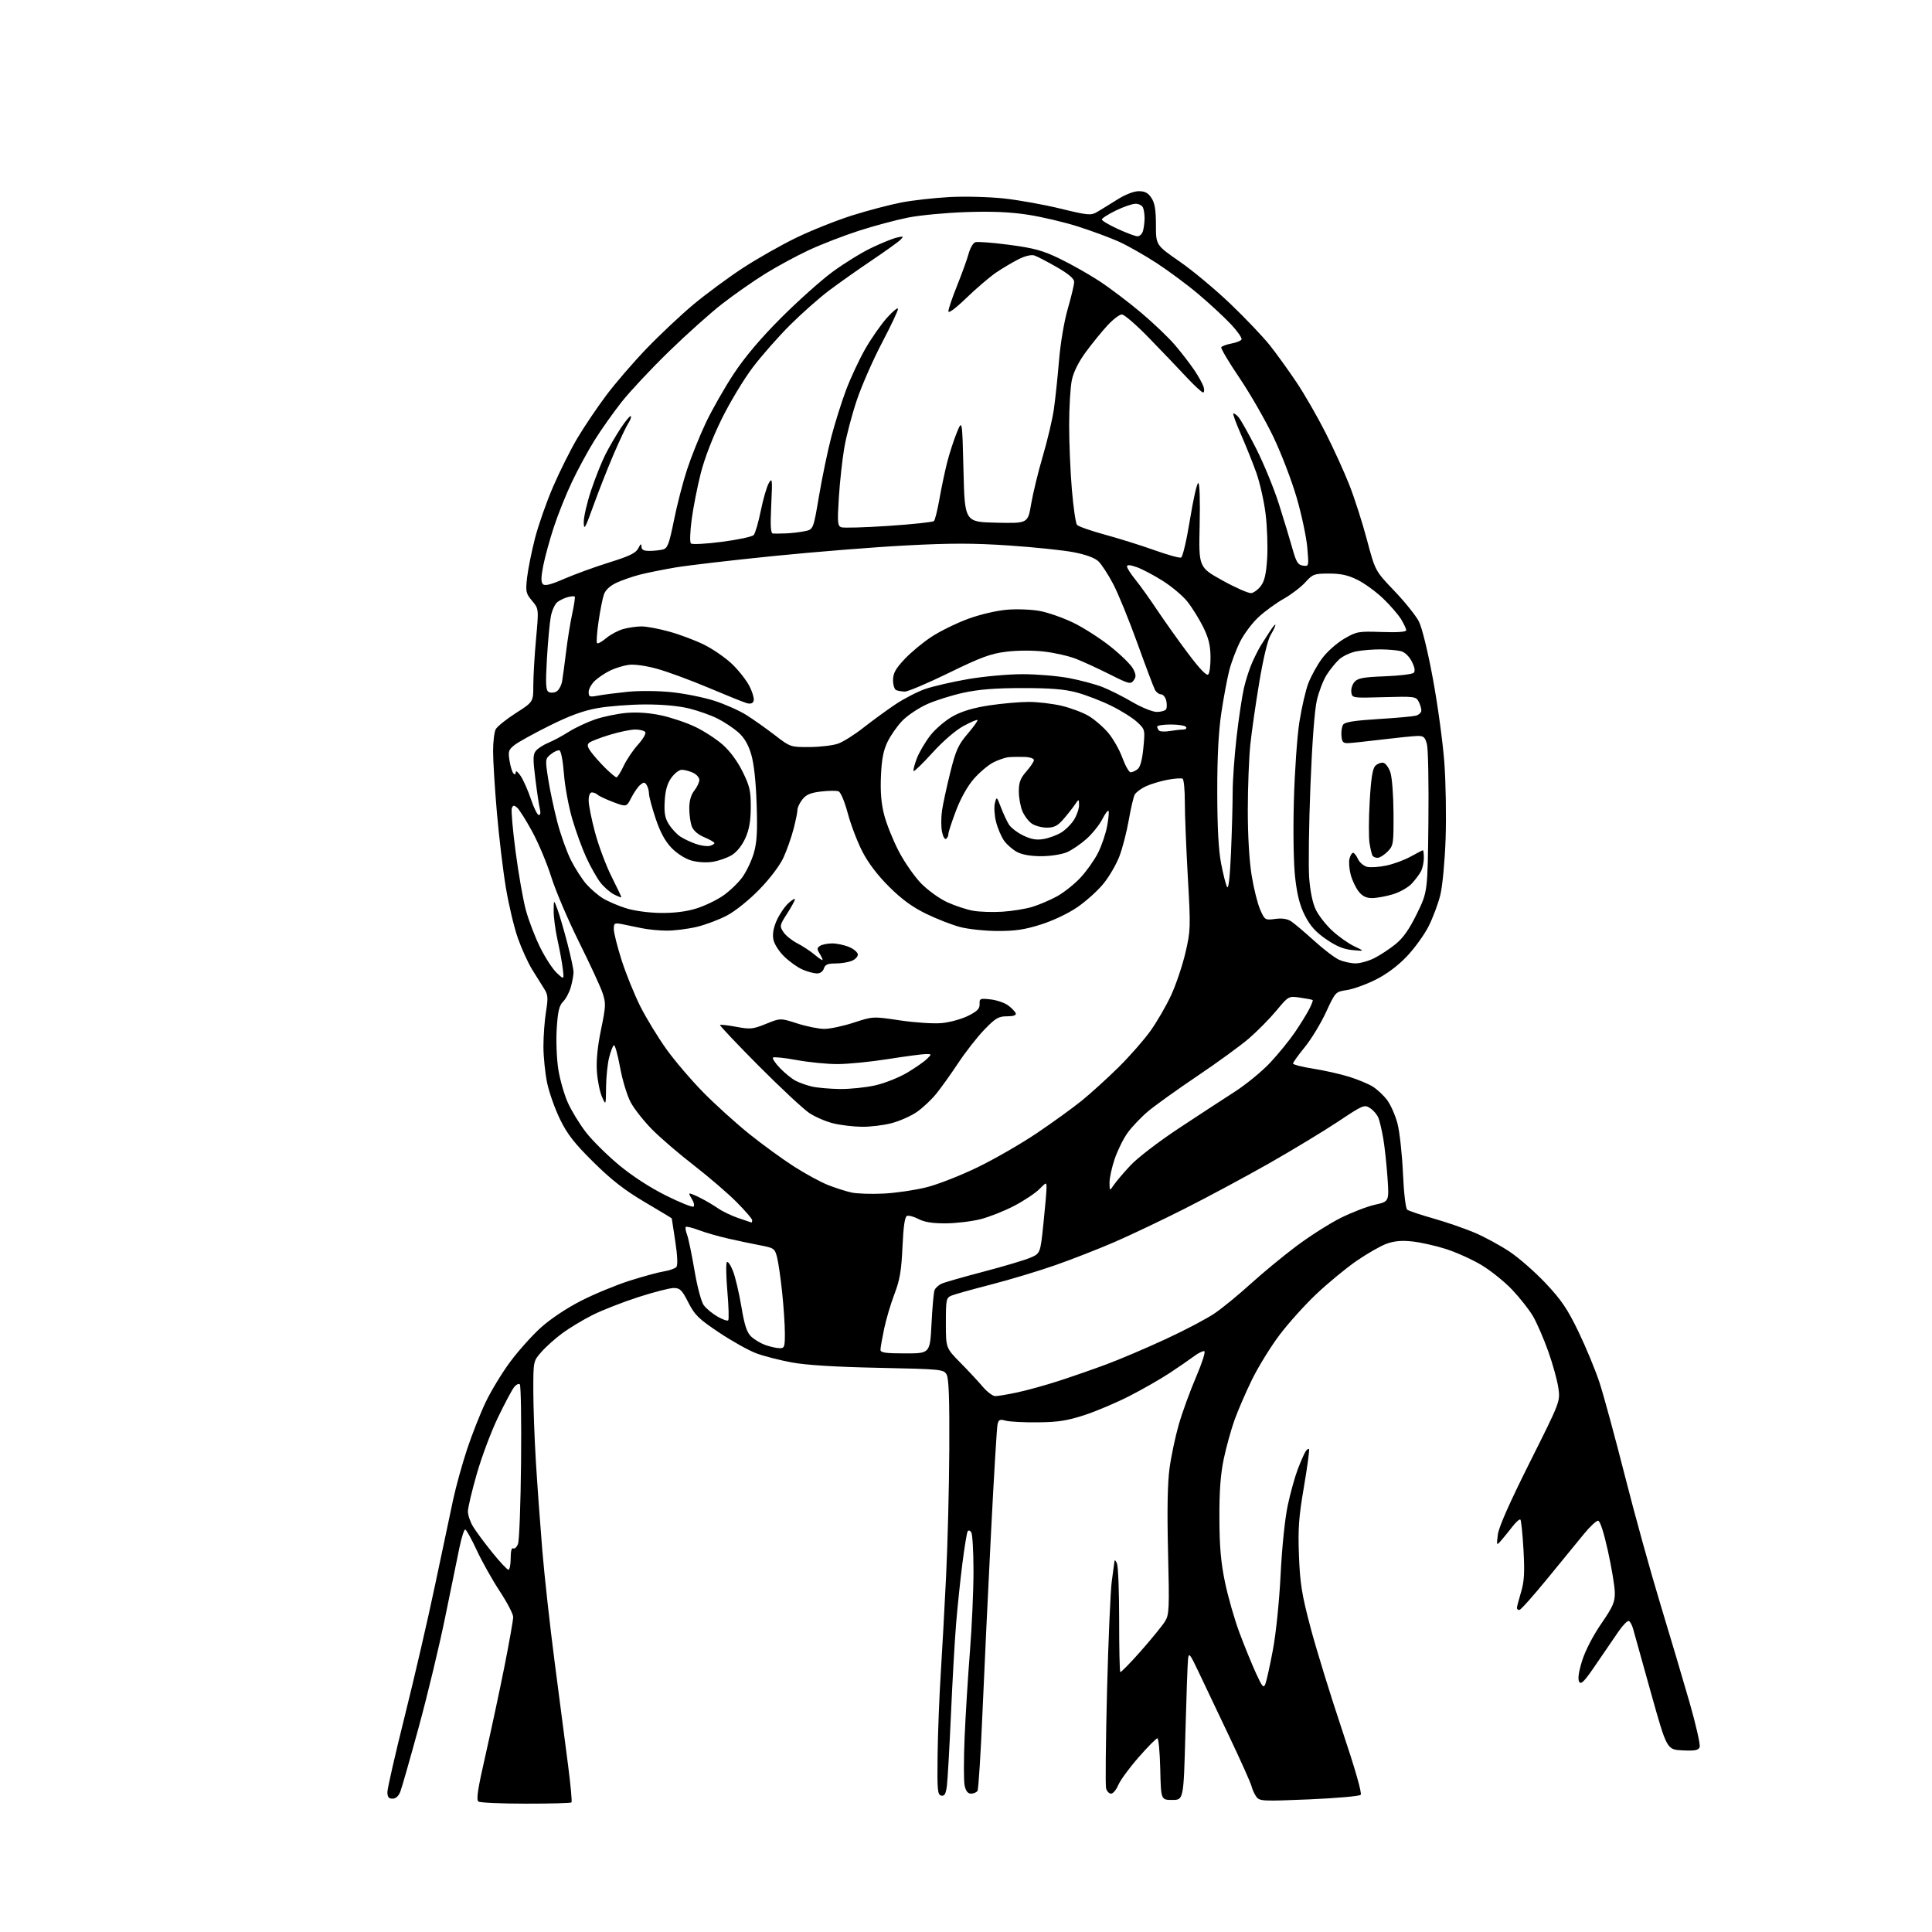 <?xml version="1.0" encoding="UTF-8" standalone="no"?>
<svg 
  version="1.1" 
  xmlns="http://www.w3.org/2000/svg" 
  xmlns:xlink="http://www.w3.org/1999/xlink" 
  xmlns:svg="http://www.w3.org/2000/svg"
  xmlns:rdf="http://www.w3.org/1999/02/22-rdf-syntax-ns#"
  xmlns:cc="http://creativecommons.org/ns#"
  xmlns:dc="http://purl.org/dc/elements/1.1/"
  viewBox="0 0 768 768"
  width="768"
  height="768"
>
<style>svg {background-color: white; }</style>"
<path stroke="none" fill="black" fill-rule="evenodd" d="M209.08,716.98C199.41,716.98 190.93,716.61 190.23,716.16C189.24,715.53 189.85,711.45 193.05,697.43C195.29,687.57 198.68,671.73 200.57,662.23C202.45,652.73 204.00,643.98 204.00,642.79C204.00,641.61 201.60,637.01 198.68,632.57C195.75,628.13 191.63,620.79 189.52,616.25C187.41,611.71 185.34,608.00 184.91,608.00C184.48,608.00 183.45,611.26 182.62,615.25C181.78,619.24 179.24,631.64 176.97,642.82C174.70,653.99 170.00,673.57 166.52,686.32C163.04,699.07 159.71,710.74 159.12,712.25C158.44,713.99 157.31,715.00 156.02,715.00C154.51,715.00 154.00,714.34 154.00,712.37C154.00,710.93 157.11,697.32 160.91,682.12C164.71,666.93 170.14,643.48 172.96,630.00C175.79,616.52 179.03,601.23 180.16,596.00C181.29,590.77 183.79,581.77 185.71,576.00C187.62,570.23 190.93,561.85 193.06,557.39C195.19,552.92 199.56,545.72 202.78,541.39C205.99,537.05 211.48,530.92 214.97,527.76C218.73,524.36 225.22,520.03 230.91,517.12C236.18,514.42 244.87,510.83 250.20,509.13C255.54,507.43 261.71,505.75 263.93,505.39C266.15,505.04 268.38,504.24 268.89,503.63C269.46,502.93 269.29,499.07 268.44,493.50C267.69,488.55 267.05,484.42 267.04,484.33C267.02,484.24 262.17,481.31 256.27,477.83C248.27,473.11 243.11,469.09 235.93,462.00C228.34,454.49 225.55,450.93 222.65,445.00C220.63,440.88 218.31,434.35 217.50,430.50C216.70,426.65 216.03,420.12 216.02,416.00C216.02,411.88 216.48,405.65 217.04,402.16C217.94,396.64 217.84,395.44 216.29,393.01C215.30,391.46 213.16,388.04 211.53,385.39C209.90,382.75 207.35,377.15 205.87,372.95C204.38,368.76 202.24,359.74 201.10,352.91C199.96,346.09 198.35,332.62 197.52,323.00C196.69,313.38 196.01,302.43 196.01,298.68C196.00,294.94 196.48,290.98 197.06,289.89C197.64,288.80 201.24,285.91 205.06,283.46C212.00,279.01 212.00,279.01 212.00,272.43C212.00,268.81 212.49,260.48 213.09,253.92C214.18,242.00 214.18,242.00 211.51,238.83C209.04,235.89 208.89,235.21 209.53,229.58C209.91,226.24 211.32,219.22 212.66,214.00C214.00,208.78 217.25,199.50 219.90,193.39C222.54,187.27 226.88,178.60 229.55,174.12C232.22,169.63 237.34,162.03 240.93,157.23C244.52,152.43 251.74,144.05 256.98,138.60C262.21,133.16 270.55,125.31 275.50,121.16C280.45,117.02 289.23,110.52 295.00,106.73C300.77,102.94 310.45,97.44 316.50,94.51C322.55,91.57 332.61,87.57 338.86,85.60C345.11,83.64 353.88,81.34 358.36,80.48C362.84,79.62 371.45,78.66 377.50,78.33C383.60,78.01 393.24,78.26 399.15,78.90C405.01,79.54 415.12,81.36 421.62,82.95C432.36,85.57 433.66,85.69 435.97,84.35C437.36,83.54 440.96,81.33 443.96,79.44C447.30,77.33 450.68,76.00 452.68,76.00C455.14,76.00 456.40,76.68 457.73,78.71C459.05,80.73 459.50,83.44 459.50,89.43C459.50,97.44 459.50,97.44 468.93,103.97C474.12,107.56 483.23,115.16 489.18,120.86C495.14,126.56 502.19,133.99 504.86,137.36C507.53,140.74 512.27,147.32 515.39,151.98C518.52,156.64 523.70,165.64 526.91,171.98C530.13,178.32 534.41,187.73 536.43,192.89C538.46,198.05 541.59,207.83 543.39,214.61C546.67,226.94 546.67,226.94 554.28,234.90C558.47,239.28 562.85,244.75 564.03,247.05C565.28,249.51 567.59,258.93 569.61,269.87C571.51,280.12 573.54,295.02 574.14,303.00C574.73,310.98 574.96,324.70 574.65,333.50C574.33,342.45 573.41,352.26 572.55,355.76C571.71,359.20 569.61,364.80 567.90,368.20C566.18,371.60 562.28,377.00 559.22,380.20C555.66,383.94 551.21,387.26 546.82,389.45C543.05,391.34 537.92,393.19 535.42,393.56C530.87,394.25 530.87,394.25 527.11,402.37C525.04,406.84 521.25,413.08 518.68,416.24C516.10,419.39 514.00,422.33 514.00,422.77C514.00,423.20 517.62,424.13 522.04,424.82C526.46,425.52 532.87,426.96 536.29,428.03C539.70,429.09 543.91,430.84 545.63,431.90C547.36,432.96 549.93,435.35 551.34,437.20C552.76,439.06 554.63,443.26 555.50,446.54C556.37,449.82 557.35,458.69 557.69,466.26C558.05,474.30 558.76,480.37 559.40,480.87C560.01,481.34 564.70,482.92 569.83,484.37C574.96,485.83 582.33,488.37 586.21,490.02C590.09,491.67 596.32,495.05 600.05,497.53C603.78,500.01 610.27,505.70 614.47,510.16C620.68,516.77 623.11,520.35 627.47,529.39C630.42,535.50 634.17,544.55 635.80,549.50C637.43,554.45 641.97,571.13 645.89,586.57C649.81,602.00 656.15,624.95 659.99,637.56C663.82,650.18 669.05,667.79 671.61,676.69C674.16,685.60 675.98,693.61 675.64,694.49C675.15,695.77 673.78,696.04 668.81,695.80C662.60,695.50 662.60,695.50 656.30,673.00C652.84,660.62 649.65,649.18 649.21,647.57C648.77,645.96 647.98,644.51 647.45,644.36C646.93,644.21 645.18,645.98 643.56,648.29C641.94,650.61 637.93,656.47 634.64,661.32C629.83,668.42 628.48,669.83 627.75,668.52C627.14,667.43 627.53,664.65 628.91,660.19C630.16,656.19 633.20,650.29 636.49,645.50C641.22,638.61 641.97,636.88 641.91,633.00C641.87,630.52 640.63,623.10 639.17,616.50C637.48,608.92 636.04,604.50 635.24,604.50C634.55,604.50 632.07,606.82 629.74,609.65C627.41,612.48 620.87,620.47 615.21,627.40C609.55,634.33 604.49,640.00 603.96,640.00C603.43,640.00 603.00,639.63 603.00,639.18C603.00,638.73 603.73,635.92 604.63,632.93C605.92,628.62 606.12,625.15 605.61,616.07C605.26,609.78 604.70,604.38 604.38,604.07C604.06,603.76 602.60,605.04 601.15,606.93C599.69,608.81 597.68,611.29 596.68,612.43C594.89,614.47 594.87,614.43 595.42,610.00C595.79,607.03 600.11,597.28 608.10,581.33C620.21,557.16 620.21,557.16 619.49,551.83C619.09,548.90 617.28,542.33 615.47,537.23C613.65,532.13 610.92,525.83 609.40,523.23C607.88,520.63 604.13,515.87 601.07,512.65C598.01,509.43 592.48,505.00 588.78,502.80C585.08,500.60 578.75,497.76 574.71,496.47C570.67,495.19 564.70,493.85 561.43,493.50C557.21,493.04 554.26,493.30 551.20,494.40C548.84,495.25 543.47,498.32 539.26,501.22C535.06,504.12 527.86,510.06 523.26,514.41C518.66,518.76 512.04,526.12 508.55,530.78C505.05,535.43 500.18,543.35 497.71,548.37C495.25,553.39 492.11,560.65 490.73,564.50C489.35,568.35 487.43,575.33 486.45,580.00C485.18,586.06 484.69,592.80 484.73,603.50C484.77,614.84 485.31,621.05 486.95,628.96C488.15,634.71 490.72,643.71 492.68,648.96C494.64,654.21 497.58,661.42 499.21,665.00C501.82,670.70 502.29,671.23 503.03,669.34C503.49,668.15 504.83,662.07 506.00,655.84C507.23,649.30 508.52,636.67 509.06,626.00C509.59,615.20 510.77,603.76 511.88,598.50C512.93,593.55 514.74,587.02 515.90,584.00C517.06,580.98 518.43,577.84 518.95,577.03C519.47,576.22 520.10,575.77 520.35,576.03C520.61,576.29 519.70,583.02 518.34,591.00C516.27,603.12 515.94,607.63 516.36,618.50C516.79,629.52 517.49,633.86 520.96,647.00C523.22,655.52 528.83,673.75 533.44,687.50C538.69,703.16 541.47,712.86 540.89,713.47C540.37,714.01 531.14,714.82 520.38,715.28C502.12,716.05 500.71,715.99 499.46,714.30C498.72,713.31 497.83,711.38 497.48,710.00C497.13,708.62 493.10,699.62 488.52,690.00C483.94,680.38 478.49,668.90 476.40,664.50C472.98,657.29 472.57,656.80 472.26,659.50C472.08,661.15 471.60,674.42 471.21,689.00C470.50,715.50 470.50,715.50 466.00,715.50C461.50,715.50 461.50,715.50 461.22,703.25C461.06,696.51 460.55,691.00 460.08,691.00C459.61,691.00 456.24,694.41 452.60,698.57C448.95,702.74 445.32,707.69 444.53,709.57C443.75,711.46 442.46,713.00 441.67,713.00C440.88,713.00 439.99,712.05 439.68,710.90C439.38,709.74 439.55,692.31 440.06,672.15C440.58,651.99 441.43,632.35 441.96,628.50C442.50,624.65 442.98,621.05 443.04,620.50C443.09,619.95 443.53,620.40 444.01,621.50C444.49,622.60 444.88,632.66 444.88,643.85C444.87,655.05 445.07,664.41 445.32,664.65C445.56,664.90 449.25,661.14 453.52,656.30C457.78,651.46 462.09,646.18 463.09,644.56C464.77,641.84 464.87,639.68 464.32,617.06C463.91,600.52 464.11,589.63 464.90,583.72C465.55,578.89 467.22,571.01 468.60,566.22C469.98,561.42 473.05,553.00 475.41,547.50C477.77,542.00 479.28,537.34 478.75,537.13C478.23,536.93 476.39,537.83 474.65,539.12C472.92,540.42 468.57,543.41 465.00,545.77C461.43,548.13 454.23,552.25 449.00,554.93C443.77,557.60 435.68,561.03 431.00,562.55C424.19,564.76 420.52,565.33 412.50,565.40C407.00,565.46 401.27,565.16 399.77,564.74C397.45,564.09 396.97,564.31 396.53,566.24C396.25,567.48 395.09,586.73 393.96,609.00C392.82,631.27 391.30,663.28 390.58,680.12C389.87,696.96 388.96,711.25 388.58,711.87C388.20,712.49 387.04,713.00 386.02,713.00C384.74,713.00 383.94,712.00 383.46,709.82C383.08,708.07 383.07,699.40 383.45,690.57C383.83,681.73 384.78,666.40 385.56,656.50C386.35,646.60 386.98,632.20 386.98,624.50C386.97,616.80 386.58,609.89 386.11,609.14C385.61,608.35 385.00,608.19 384.65,608.75C384.33,609.28 383.38,615.07 382.55,621.61C381.72,628.15 380.60,638.90 380.06,645.50C379.52,652.10 378.60,668.30 378.02,681.50C377.43,694.70 376.71,707.44 376.41,709.81C375.98,713.16 375.48,714.04 374.18,713.78C372.68,713.48 372.52,711.73 372.71,697.47C372.83,688.69 373.39,674.30 373.95,665.50C374.51,656.70 375.47,639.15 376.09,626.50C376.71,613.85 377.28,591.12 377.36,576.00C377.46,556.05 377.17,547.92 376.29,546.39C375.12,544.34 374.21,544.25 349.29,543.73C332.19,543.38 320.57,542.66 314.79,541.60C310.01,540.72 303.62,539.08 300.61,537.95C297.59,536.83 290.95,533.11 285.84,529.70C277.72,524.27 276.19,522.78 273.62,517.75C271.08,512.77 270.30,512.00 267.82,512.00C266.25,512.00 259.91,513.63 253.73,515.62C247.55,517.62 239.38,520.81 235.56,522.73C231.75,524.65 226.33,527.91 223.53,529.98C220.73,532.05 216.98,535.39 215.22,537.41C212.00,541.07 212.00,541.07 212.00,552.78C212.01,559.23 212.46,571.92 213.02,581.00C213.57,590.08 214.71,605.83 215.55,616.00C216.38,626.17 218.62,646.42 220.52,661.00C222.42,675.58 224.80,693.91 225.82,701.74C226.84,709.58 227.45,716.22 227.17,716.49C226.89,716.77 218.75,716.99 209.08,716.98zM202.11,624.00C202.60,624.00 203.00,621.95 203.00,619.44C203.00,616.65 203.39,615.12 204.00,615.50C204.55,615.84 205.42,615.03 205.92,613.70C206.43,612.37 206.97,597.74 207.13,581.19C207.29,564.63 207.07,550.73 206.63,550.30C206.19,549.86 205.14,550.40 204.30,551.50C203.45,552.60 200.59,558.00 197.93,563.50C195.27,569.00 191.50,579.05 189.55,585.83C187.60,592.61 186.00,599.36 186.00,600.83C186.01,602.30 186.94,605.03 188.08,606.89C189.21,608.76 192.64,613.37 195.68,617.14C198.73,620.91 201.62,624.00 202.11,624.00zM395.66,554.98C396.67,554.97 400.61,554.31 404.40,553.50C408.20,552.70 415.62,550.64 420.90,548.93C426.18,547.22 434.77,544.23 440.00,542.28C445.23,540.33 455.74,535.85 463.37,532.32C471.01,528.79 479.78,524.17 482.87,522.05C485.97,519.94 492.32,514.73 497.00,510.48C501.68,506.23 509.83,499.49 515.13,495.50C520.43,491.51 528.39,486.43 532.83,484.20C537.27,481.98 543.45,479.60 546.56,478.90C552.21,477.63 552.21,477.63 551.55,468.07C551.18,462.81 550.43,455.87 549.88,452.65C549.33,449.44 548.47,445.75 547.98,444.46C547.49,443.16 546.01,441.39 544.68,440.53C542.35,439.00 541.93,439.17 531.89,445.86C526.17,449.66 513.85,457.12 504.50,462.44C495.15,467.75 480.07,475.85 471.00,480.43C461.93,485.02 449.32,491.01 443.00,493.75C436.68,496.48 426.10,500.62 419.50,502.93C412.90,505.24 401.43,508.70 394.00,510.61C386.57,512.52 379.49,514.50 378.25,515.02C376.13,515.90 376.00,516.53 376.00,525.91C376.00,535.85 376.00,535.85 381.75,541.68C384.91,544.88 388.92,549.19 390.66,551.25C392.41,553.31 394.66,554.99 395.66,554.98zM359.85,538.00C369.69,538.00 369.69,538.00 370.29,526.24C370.61,519.78 371.15,513.76 371.49,512.88C371.83,511.99 373.10,510.83 374.31,510.28C375.51,509.74 383.02,507.59 391.00,505.50C398.98,503.41 407.31,500.92 409.52,499.98C413.55,498.27 413.55,498.27 414.78,486.38C415.47,479.85 416.02,473.45 416.01,472.17C416.00,469.87 415.97,469.87 413.10,472.75C411.50,474.34 407.06,477.30 403.22,479.31C399.39,481.33 393.38,483.71 389.88,484.62C386.37,485.52 380.12,486.27 376.00,486.30C370.75,486.33 367.50,485.82 365.16,484.60C363.32,483.64 361.25,483.07 360.55,483.34C359.67,483.68 359.12,487.44 358.75,495.66C358.31,505.19 357.69,508.84 355.56,514.38C354.11,518.17 352.26,524.39 351.46,528.20C350.66,532.01 350.00,535.78 350.00,536.57C350.00,537.71 351.96,538.00 359.85,538.00zM309.75,535.92C311.84,535.99 312.00,535.58 312.00,530.04C312.00,526.76 311.52,519.45 310.92,513.79C310.33,508.13 309.42,501.84 308.90,499.82C308.00,496.31 307.69,496.08 302.23,495.04C299.08,494.44 293.35,493.24 289.50,492.36C285.65,491.49 280.39,489.98 277.80,489.00C275.22,488.03 272.88,487.45 272.61,487.72C272.35,487.99 272.57,489.37 273.11,490.80C273.66,492.23 274.98,498.60 276.06,504.95C277.19,511.58 278.76,517.50 279.76,518.85C280.72,520.15 283.16,522.17 285.18,523.34C287.20,524.51 289.13,525.20 289.47,524.86C289.81,524.53 289.66,519.36 289.14,513.38C288.63,507.39 288.54,502.15 288.94,501.72C289.34,501.28 290.43,502.86 291.36,505.22C292.29,507.57 293.79,513.91 294.69,519.30C295.93,526.77 296.86,529.62 298.57,531.27C299.81,532.46 302.32,533.97 304.16,534.64C306.00,535.30 308.51,535.88 309.75,535.92zM298.75,485.97C298.89,485.99 299.00,485.57 299.00,485.03C299.00,484.50 296.18,481.24 292.74,477.78C289.30,474.33 281.70,467.80 275.86,463.27C270.01,458.75 262.56,452.35 259.29,449.05C256.02,445.75 252.18,440.90 250.76,438.28C249.30,435.58 247.44,429.47 246.48,424.25C245.55,419.17 244.45,415.22 244.02,415.49C243.59,415.75 242.74,417.97 242.12,420.43C241.51,422.88 240.96,428.17 240.92,432.19C240.84,439.50 240.84,439.50 239.29,436.00C238.44,434.07 237.53,429.57 237.28,426.00C236.97,421.65 237.51,416.12 238.91,409.31C240.86,399.86 240.90,398.78 239.49,394.62C238.65,392.14 234.42,383.01 230.09,374.31C225.77,365.61 220.85,354.08 219.16,348.68C217.47,343.29 214.06,335.14 211.57,330.58C209.09,326.02 206.37,321.72 205.54,321.03C204.31,320.01 203.92,320.05 203.45,321.27C203.14,322.09 203.82,329.90 204.97,338.63C206.12,347.36 207.95,357.80 209.05,361.84C210.15,365.88 212.69,372.51 214.70,376.57C216.71,380.64 219.68,385.21 221.30,386.73C224.26,389.50 224.26,389.50 223.70,385.00C223.40,382.52 222.45,377.35 221.59,373.50C220.74,369.65 220.06,364.48 220.09,362.00C220.14,357.50 220.14,357.50 221.61,361.50C222.42,363.70 224.18,369.75 225.54,374.95C226.89,380.15 228.00,385.33 227.99,386.45C227.99,387.58 227.51,390.22 226.93,392.31C226.35,394.41 224.97,397.03 223.87,398.13C222.28,399.72 221.75,401.95 221.31,408.82C221.00,413.60 221.28,420.86 221.92,424.97C222.56,429.08 224.28,435.11 225.74,438.36C227.20,441.61 230.45,446.92 232.97,450.16C235.48,453.39 241.36,459.21 246.02,463.09C251.30,467.48 258.37,472.07 264.74,475.25C270.37,478.05 275.31,480.03 275.70,479.63C276.10,479.23 275.88,478.04 275.21,476.97C274.55,475.90 274.00,474.79 274.00,474.49C274.00,474.20 275.91,474.93 278.25,476.11C280.59,477.29 283.84,479.21 285.48,480.36C287.12,481.52 290.72,483.24 293.48,484.20C296.24,485.15 298.61,485.95 298.75,485.97zM351.31,474.46C356.15,474.22 363.80,473.09 368.31,471.96C372.81,470.84 382.01,467.23 388.75,463.94C395.49,460.66 406.07,454.56 412.25,450.38C418.44,446.21 426.43,440.43 430.00,437.54C433.57,434.65 440.13,428.70 444.57,424.32C449.01,419.94 454.76,413.39 457.34,409.77C459.93,406.15 463.63,399.76 465.55,395.59C467.48,391.41 470.03,383.84 471.22,378.76C473.29,369.86 473.33,368.77 472.17,348.51C471.52,336.96 470.98,323.59 470.99,318.81C470.99,314.03 470.60,309.87 470.11,309.56C469.61,309.26 466.88,309.45 464.03,309.99C461.18,310.53 457.30,311.72 455.39,312.62C453.49,313.52 451.54,314.99 451.06,315.89C450.58,316.78 449.52,321.33 448.70,326.01C447.88,330.68 446.22,337.13 445.00,340.34C443.78,343.56 440.92,348.48 438.64,351.28C436.36,354.08 431.68,358.29 428.24,360.64C424.61,363.13 418.56,366.00 413.76,367.51C407.37,369.54 403.52,370.11 396.52,370.08C391.56,370.06 384.88,369.36 381.67,368.51C378.47,367.67 372.39,365.31 368.17,363.25C362.68,360.58 358.49,357.52 353.45,352.51C348.86,347.94 345.14,343.06 342.80,338.50C340.82,334.65 338.21,327.82 337.01,323.32C335.75,318.62 334.19,314.90 333.33,314.57C332.51,314.26 329.38,314.29 326.38,314.64C322.21,315.13 320.46,315.87 318.96,317.78C317.88,319.15 317.00,321.01 317.00,321.92C317.00,322.84 316.30,326.26 315.45,329.54C314.60,332.82 312.81,337.90 311.47,340.84C310.01,344.02 306.16,349.15 301.94,353.49C297.88,357.68 292.39,362.11 289.09,363.87C285.91,365.57 280.43,367.63 276.91,368.46C273.38,369.29 268.02,369.96 265.00,369.94C261.98,369.93 257.48,369.48 255.00,368.95C252.53,368.42 249.04,367.70 247.25,367.36C244.25,366.79 244.00,366.94 244.00,369.36C244.00,370.80 245.40,376.37 247.12,381.74C248.84,387.11 252.17,395.32 254.51,400.00C256.86,404.68 261.52,412.32 264.86,417.00C268.21,421.68 274.89,429.50 279.72,434.39C284.55,439.28 292.77,446.70 298.00,450.89C303.23,455.08 311.17,460.86 315.67,463.73C320.16,466.61 326.23,469.91 329.17,471.07C332.10,472.23 336.30,473.57 338.50,474.05C340.70,474.52 346.46,474.71 351.31,474.46zM442.79,471.00C443.72,469.62 446.70,466.12 449.42,463.22C452.13,460.31 460.68,453.75 468.43,448.63C476.17,443.51 486.22,436.94 490.76,434.03C495.30,431.12 501.69,425.88 504.96,422.38C508.23,418.88 512.66,413.43 514.81,410.26C516.96,407.09 519.48,403.00 520.43,401.16C521.37,399.32 522.00,397.69 521.82,397.54C521.65,397.38 519.41,396.95 516.87,396.58C512.23,395.91 512.23,395.91 507.38,401.74C504.71,404.95 499.81,409.91 496.49,412.78C493.17,415.64 483.92,422.37 475.95,427.74C467.97,433.11 459.16,439.43 456.36,441.78C453.57,444.14 449.91,447.99 448.22,450.34C446.53,452.69 444.22,457.39 443.07,460.78C441.93,464.17 441.02,468.41 441.05,470.22C441.10,473.50 441.10,473.50 442.79,471.00zM342.54,447.91C339.22,447.87 334.15,447.26 331.27,446.56C328.40,445.87 324.12,444.03 321.77,442.49C319.42,440.94 310.37,432.51 301.66,423.76C292.95,415.00 286.01,407.66 286.22,407.44C286.44,407.23 289.36,407.56 292.71,408.18C298.26,409.22 299.29,409.11 304.51,407.00C310.22,404.68 310.22,404.68 316.93,406.84C320.62,408.03 325.47,409.00 327.69,409.00C329.92,409.00 335.18,407.88 339.38,406.51C347.02,404.01 347.02,404.01 357.76,405.62C363.67,406.50 371.10,406.99 374.28,406.70C377.46,406.42 382.18,405.13 384.78,403.84C388.49,402.00 389.48,400.99 389.41,399.14C389.32,396.92 389.60,396.81 393.77,397.28C396.22,397.55 399.39,398.64 400.80,399.70C402.22,400.76 403.55,402.16 403.77,402.81C404.03,403.59 402.84,404.00 400.30,404.00C396.95,404.00 395.75,404.70 391.34,409.25C388.55,412.14 383.87,418.10 380.96,422.50C378.04,426.90 374.08,432.45 372.14,434.83C370.21,437.21 366.72,440.47 364.40,442.07C362.07,443.67 357.56,445.66 354.37,446.49C351.19,447.32 345.86,447.96 342.54,447.91zM333.80,432.90C337.82,432.95 344.19,432.30 347.96,431.44C351.73,430.58 357.44,428.31 360.66,426.38C363.87,424.46 367.39,422.01 368.47,420.94C370.43,419.01 370.43,419.00 367.97,419.01C366.61,419.02 359.88,419.91 353.00,421.00C346.12,422.09 337.12,422.98 333.00,422.99C328.88,423.00 321.54,422.28 316.70,421.39C311.86,420.50 307.61,420.06 307.27,420.40C306.92,420.75 308.18,422.64 310.07,424.60C311.96,426.56 314.72,428.81 316.22,429.59C317.71,430.38 320.64,431.42 322.72,431.91C324.80,432.40 329.79,432.84 333.80,432.90zM324.68,386.96C323.48,386.94 320.93,386.24 319.00,385.41C317.07,384.58 313.82,382.26 311.76,380.25C309.62,378.17 307.76,375.24 307.42,373.41C307.02,371.28 307.47,368.74 308.77,365.85C309.85,363.46 311.91,360.41 313.36,359.08C314.81,357.74 316.00,357.03 316.00,357.49C316.00,357.95 314.60,360.51 312.89,363.17C309.92,367.80 309.85,368.12 311.41,370.50C312.30,371.86 314.76,373.86 316.88,374.94C319.00,376.02 322.14,378.09 323.87,379.54C325.59,380.99 327.00,381.91 327.00,381.58C327.00,381.24 326.44,380.07 325.75,378.96C324.72,377.29 324.76,376.77 326.00,375.98C326.82,375.46 328.98,375.02 330.78,375.02C332.59,375.01 335.62,375.65 337.53,376.45C339.44,377.25 341.00,378.61 341.00,379.47C341.00,380.34 339.85,381.49 338.43,382.02C337.02,382.56 334.13,383.00 332.00,383.00C329.01,383.00 327.99,383.45 327.50,385.00C327.11,386.22 326.01,386.98 324.68,386.96zM538.79,382.96C540.60,382.98 543.97,382.05 546.29,380.88C548.61,379.71 552.42,377.21 554.76,375.31C557.81,372.83 560.22,369.39 563.26,363.18C567.50,354.50 567.50,354.50 567.81,326.86C567.98,311.66 567.72,297.71 567.23,295.86C566.48,292.99 565.92,292.51 563.42,292.56C561.82,292.60 555.55,293.23 549.50,293.96C543.45,294.70 537.38,295.34 536.00,295.40C533.92,295.48 533.46,295.00 533.24,292.50C533.10,290.85 533.40,288.86 533.91,288.07C534.58,287.04 538.34,286.43 547.67,285.85C554.73,285.42 561.51,284.81 562.75,284.51C563.99,284.21 565.00,283.27 565.00,282.42C565.00,281.56 564.51,279.95 563.90,278.82C562.87,276.88 562.08,276.79 550.15,277.13C537.54,277.50 537.50,277.49 537.17,275.17C536.99,273.88 537.57,272.02 538.47,271.03C539.80,269.56 542.08,269.15 550.53,268.84C556.26,268.62 561.40,268.00 561.96,267.44C562.63,266.77 562.39,265.31 561.23,263.00C560.22,260.99 558.46,259.27 557.00,258.88C555.62,258.50 552.02,258.17 549.00,258.14C545.98,258.11 541.56,258.46 539.20,258.92C536.83,259.38 533.74,260.82 532.33,262.13C530.92,263.43 528.68,266.19 527.37,268.25C526.05,270.31 524.31,274.81 523.49,278.25C522.57,282.15 521.60,295.04 520.91,312.50C520.30,327.90 520.08,344.32 520.42,348.98C520.82,354.35 521.79,359.00 523.07,361.65C524.19,363.95 527.13,367.71 529.61,369.99C532.09,372.28 536.01,375.05 538.31,376.14C542.50,378.13 542.50,378.13 537.64,377.67C534.12,377.35 531.24,376.16 527.17,373.36C523.01,370.50 520.83,368.08 518.75,364.00C516.72,360.02 515.65,355.88 514.86,349.00C514.21,343.32 514.00,331.05 514.33,318.50C514.64,306.95 515.62,292.83 516.51,287.12C517.40,281.42 519.00,274.44 520.08,271.62C521.15,268.81 523.59,264.37 525.51,261.78C527.43,259.16 531.33,255.68 534.24,253.97C539.29,251.02 539.88,250.91 549.25,251.23C555.52,251.45 559.00,251.20 559.00,250.54C558.99,249.97 558.07,247.99 556.95,246.15C555.83,244.31 552.62,240.60 549.82,237.92C547.03,235.24 542.46,231.91 539.67,230.52C535.87,228.63 533.04,228.00 528.33,228.00C522.43,228.00 521.86,228.21 518.87,231.49C517.13,233.41 513.25,236.36 510.27,238.04C507.28,239.73 502.81,242.98 500.33,245.27C497.84,247.56 494.54,251.95 492.98,255.04C491.42,258.13 489.46,263.32 488.63,266.58C487.80,269.84 486.38,277.45 485.48,283.50C484.37,291.00 483.86,301.02 483.88,315.00C483.90,328.96 484.39,337.97 485.41,343.25C486.23,347.52 487.30,351.72 487.79,352.59C488.36,353.61 488.92,348.66 489.34,338.93C489.70,330.54 490.00,319.82 490.00,315.09C490.00,310.37 490.70,300.43 491.56,293.00C492.41,285.57 493.73,276.80 494.48,273.50C495.24,270.20 496.78,265.48 497.92,263.00C499.05,260.52 500.54,257.61 501.24,256.52C501.93,255.44 503.51,252.97 504.75,251.04C505.99,249.11 507.00,247.92 507.00,248.40C507.00,248.88 506.15,250.67 505.11,252.38C503.96,254.27 502.19,261.61 500.62,271.00C499.18,279.52 497.57,290.77 497.02,296.00C496.48,301.23 496.03,312.93 496.02,322.00C496.01,332.10 496.60,342.16 497.54,347.93C498.38,353.12 499.91,359.27 500.94,361.60C502.78,365.76 502.89,365.82 506.89,365.29C509.61,364.92 511.71,365.24 513.23,366.23C514.48,367.05 518.60,370.53 522.39,373.97C526.17,377.40 530.67,380.82 532.39,381.57C534.10,382.31 536.98,382.94 538.79,382.96zM262.66,362.91C268.02,362.97 272.86,362.37 276.76,361.15C280.03,360.14 284.82,357.85 287.41,356.06C290.00,354.28 293.45,350.98 295.08,348.73C296.72,346.47 298.77,342.16 299.65,339.14C300.89,334.85 301.14,330.59 300.77,319.58C300.47,310.46 299.70,303.49 298.60,299.81C297.41,295.83 295.84,293.19 293.41,291.05C291.49,289.37 287.81,286.93 285.21,285.63C282.62,284.32 277.55,282.53 273.94,281.63C269.81,280.61 263.30,280.01 256.44,280.03C250.42,280.05 241.93,280.71 237.57,281.48C231.86,282.50 226.49,284.46 218.41,288.48C212.24,291.55 205.99,295.00 204.53,296.16C202.16,298.02 201.94,298.70 202.54,302.38C202.90,304.64 203.61,306.93 204.10,307.45C204.66,308.04 205.00,307.85 205.01,306.95C205.01,306.15 205.91,306.85 207.00,308.50C208.09,310.15 209.93,314.31 211.08,317.75C212.22,321.19 213.63,324.00 214.20,324.00C214.78,324.00 214.97,323.02 214.64,321.75C214.31,320.51 213.50,315.15 212.84,309.83C211.81,301.62 211.84,299.89 213.06,298.42C213.85,297.47 216.07,296.04 218.00,295.26C219.93,294.47 223.56,292.51 226.08,290.91C228.60,289.32 233.30,287.10 236.52,285.99C239.74,284.89 245.33,283.72 248.94,283.40C253.18,283.02 258.06,283.36 262.74,284.35C266.72,285.20 272.83,287.25 276.31,288.91C279.79,290.57 284.73,293.77 287.28,296.02C290.17,298.56 293.16,302.61 295.20,306.75C298.04,312.52 298.47,314.40 298.44,320.95C298.41,326.45 297.82,329.78 296.27,333.22C294.96,336.13 292.87,338.72 290.85,339.94C289.04,341.04 285.59,342.24 283.18,342.60C280.61,342.99 277.09,342.75 274.65,342.02C272.25,341.30 268.96,339.17 266.85,336.96C264.34,334.32 262.40,330.71 260.60,325.31C259.17,321.01 257.99,316.59 257.98,315.50C257.98,314.40 257.56,312.85 257.06,312.06C256.29,310.85 255.90,310.84 254.50,312.00C253.60,312.75 252.00,315.04 250.95,317.10C249.05,320.83 249.05,320.83 243.77,318.84C240.87,317.74 238.07,316.43 237.55,315.92C237.03,315.42 236.01,315.00 235.30,315.00C234.50,315.00 234.00,316.25 234.00,318.25C234.00,320.04 235.15,325.77 236.56,331.00C237.97,336.23 240.89,344.04 243.06,348.37C245.23,352.70 247.00,356.42 247.00,356.65C247.00,356.87 245.67,356.37 244.05,355.53C242.43,354.69 239.98,352.53 238.60,350.73C237.23,348.92 234.75,344.54 233.10,340.97C231.45,337.41 228.91,330.45 227.47,325.50C226.02,320.55 224.54,312.49 224.17,307.58C223.79,302.57 223.02,298.50 222.40,298.30C221.80,298.10 220.26,298.78 218.99,299.81C216.72,301.65 216.70,301.83 217.90,309.59C218.58,313.94 220.21,321.64 221.53,326.71C222.85,331.78 225.29,338.62 226.96,341.92C228.62,345.22 231.37,349.49 233.06,351.42C234.76,353.35 237.71,355.90 239.64,357.08C241.56,358.27 245.69,360.05 248.82,361.03C252.16,362.08 257.86,362.86 262.66,362.91zM398.50,362.42C402.35,362.17 407.66,361.31 410.31,360.51C412.96,359.71 417.35,357.84 420.08,356.36C422.81,354.87 427.02,351.54 429.44,348.96C431.86,346.38 435.01,341.93 436.46,339.08C437.90,336.23 439.55,331.40 440.11,328.35C440.68,325.30 440.91,322.58 440.64,322.31C440.36,322.03 439.24,323.57 438.14,325.72C437.04,327.87 434.26,331.34 431.96,333.42C429.66,335.49 426.14,337.90 424.14,338.76C422.10,339.64 417.65,340.34 414.00,340.35C409.83,340.36 406.36,339.77 404.33,338.70C402.58,337.78 400.25,335.75 399.14,334.19C398.03,332.63 396.59,329.26 395.95,326.70C395.30,324.14 395.09,320.79 395.48,319.27C396.17,316.54 396.21,316.57 397.91,321.00C398.86,323.48 400.28,326.52 401.07,327.78C401.86,329.03 404.41,330.98 406.75,332.12C409.89,333.64 412.00,334.01 414.83,333.53C416.94,333.17 420.10,332.01 421.84,330.95C423.59,329.89 425.91,327.55 427.01,325.76C428.10,323.97 428.97,321.38 428.94,320.00C428.90,317.50 428.90,317.50 427.20,319.98C426.26,321.34 424.22,323.93 422.65,325.73C420.39,328.31 419.02,329.00 416.12,329.00C414.10,329.00 411.40,328.27 410.12,327.37C408.84,326.47 407.16,324.24 406.39,322.40C405.63,320.57 405.00,317.04 405.00,314.57C405.00,311.00 405.62,309.37 408.00,306.65C409.65,304.77 411.00,302.73 411.00,302.12C411.00,301.50 409.31,300.95 407.25,300.89C405.19,300.83 402.38,300.87 401.01,300.99C399.64,301.11 396.88,302.04 394.88,303.06C392.88,304.08 389.42,306.99 387.18,309.53C384.67,312.39 381.95,317.20 380.06,322.16C378.38,326.57 377.00,330.78 377.00,331.53C377.00,332.27 376.57,333.15 376.05,333.47C375.53,333.79 374.80,332.47 374.44,330.52C374.07,328.58 374.09,324.85 374.46,322.24C374.84,319.63 376.31,312.85 377.72,307.16C379.95,298.21 380.88,296.14 384.63,291.73C387.02,288.93 388.79,286.46 388.56,286.22C388.32,285.99 385.79,287.08 382.92,288.64C379.84,290.32 374.81,294.66 370.67,299.23C366.80,303.49 363.43,306.77 363.18,306.51C362.92,306.25 363.49,304.00 364.45,301.49C365.41,298.99 367.87,294.82 369.92,292.22C371.99,289.61 376.01,286.22 378.93,284.63C382.51,282.68 387.15,281.32 393.36,280.39C398.38,279.63 405.43,279.02 409.00,279.02C412.57,279.03 418.42,279.72 421.99,280.56C425.55,281.40 430.35,283.19 432.65,284.54C434.95,285.88 438.45,288.88 440.44,291.20C442.42,293.51 444.99,298.02 446.15,301.20C447.32,304.39 448.80,307.00 449.44,307.00C450.09,307.00 451.34,306.44 452.22,305.75C453.28,304.92 454.05,302.07 454.51,297.25C455.20,290.01 455.19,289.98 452.00,287.00C450.24,285.36 445.58,282.44 441.65,280.52C437.72,278.59 431.57,276.23 428.00,275.27C423.16,273.97 417.66,273.52 406.50,273.52C395.66,273.52 389.14,274.04 383.00,275.37C378.32,276.39 371.78,278.45 368.44,279.96C365.11,281.47 360.74,284.40 358.72,286.47C356.71,288.55 354.05,292.33 352.82,294.87C351.15,298.31 350.48,301.80 350.19,308.50C349.92,314.81 350.30,319.45 351.49,324.00C352.41,327.57 355.01,334.03 357.25,338.35C359.49,342.67 363.50,348.43 366.14,351.15C368.80,353.87 373.45,357.23 376.51,358.63C379.56,360.03 384.18,361.56 386.78,362.03C389.38,362.50 394.65,362.67 398.50,362.42zM545.39,357.00C543.08,357.00 541.55,356.24 540.08,354.37C538.94,352.92 537.52,349.94 536.93,347.74C536.34,345.53 536.12,342.67 536.44,341.37C536.77,340.06 537.41,339.00 537.86,339.00C538.31,339.00 539.19,340.11 539.81,341.47C540.43,342.83 542.05,344.22 543.41,344.57C544.77,344.91 548.26,344.68 551.16,344.06C554.06,343.44 558.42,341.82 560.84,340.46C563.27,339.11 565.42,338.00 565.63,338.00C565.83,338.00 566.00,339.38 566.00,341.07C566.00,342.75 565.50,345.11 564.88,346.32C564.26,347.52 562.59,349.75 561.17,351.27C559.75,352.80 556.34,354.71 553.61,355.52C550.87,356.34 547.18,357.00 545.39,357.00zM547.60,341.00C546.79,341.00 545.88,340.62 545.60,340.15C545.31,339.69 544.78,337.46 544.41,335.19C544.05,332.92 544.08,325.41 544.48,318.50C545.01,309.35 545.62,305.52 546.72,304.42C547.56,303.58 548.98,303.04 549.87,303.21C550.77,303.38 552.04,305.09 552.69,307.01C553.36,308.96 553.91,316.16 553.94,323.30C554.00,335.58 553.90,336.19 551.55,338.55C550.20,339.90 548.42,341.00 547.60,341.00zM282.14,336.25C283.16,335.99 284.00,335.48 283.99,335.13C283.98,334.79 282.19,333.75 279.99,332.83C277.47,331.77 275.64,330.18 275.00,328.51C274.45,327.06 274.00,323.83 274.00,321.34C274.00,318.33 274.67,315.97 276.00,314.27C277.10,312.87 278.00,310.96 278.00,310.03C278.00,309.09 276.85,307.80 275.45,307.16C274.05,306.52 272.06,306.00 271.02,306.00C269.98,306.00 268.11,307.44 266.85,309.21C265.23,311.49 264.47,314.16 264.23,318.46C263.96,323.19 264.33,325.19 265.90,327.70C267.00,329.45 269.06,331.65 270.46,332.57C271.87,333.49 274.65,334.80 276.65,335.49C278.65,336.18 281.12,336.52 282.14,336.25zM245.06,309.00C245.45,309.00 246.73,306.97 247.90,304.49C249.06,302.02 251.62,298.21 253.59,296.03C255.56,293.86 256.88,291.61 256.52,291.04C256.17,290.47 254.38,290.00 252.55,290.00C250.71,290.00 246.13,290.95 242.36,292.10C238.58,293.26 234.94,294.66 234.26,295.22C233.30,296.00 233.44,296.81 234.91,298.86C235.95,300.31 238.50,303.19 240.57,305.25C242.64,307.31 244.66,309.00 245.06,309.00zM321.85,296.96C326.06,296.93 331.16,296.32 333.18,295.60C335.20,294.88 339.70,292.04 343.18,289.30C346.66,286.57 352.33,282.42 355.80,280.09C359.26,277.76 364.66,274.97 367.80,273.88C370.93,272.80 378.61,271.03 384.85,269.95C391.10,268.88 400.82,268.00 406.49,268.00C412.15,268.00 420.48,268.70 425.01,269.56C429.53,270.42 435.50,272.02 438.27,273.11C441.04,274.20 446.36,276.87 450.08,279.05C453.91,281.28 458.16,283.00 459.87,283.00C461.52,283.00 463.18,282.52 463.54,281.94C463.89,281.36 463.91,279.79 463.58,278.44C463.24,277.10 462.31,276.00 461.52,276.00C460.72,276.00 459.64,275.19 459.11,274.21C458.58,273.22 455.45,264.91 452.14,255.73C448.83,246.55 444.50,235.93 442.50,232.13C440.51,228.34 437.85,224.27 436.60,223.10C435.16,221.74 431.58,220.44 426.73,219.51C422.55,218.71 410.99,217.51 401.04,216.84C386.90,215.89 378.00,215.88 360.23,216.82C347.72,217.47 323.99,219.37 307.50,221.03C291.00,222.70 273.45,224.74 268.50,225.58C263.55,226.42 257.16,227.71 254.31,228.44C251.45,229.18 247.31,230.62 245.10,231.64C242.54,232.82 240.72,234.50 240.09,236.24C239.55,237.74 238.58,242.60 237.94,247.03C237.29,251.46 237.02,255.35 237.34,255.67C237.65,255.99 239.30,255.09 240.99,253.66C242.68,252.24 245.74,250.61 247.78,250.04C249.83,249.48 253.08,249.01 255.02,249.01C256.96,249.00 261.91,249.93 266.02,251.07C270.13,252.20 276.34,254.53 279.82,256.24C283.29,257.95 288.31,261.40 290.96,263.92C293.61,266.44 296.76,270.46 297.96,272.85C299.16,275.24 299.89,277.86 299.57,278.67C299.19,279.66 298.28,279.93 296.75,279.48C295.51,279.12 288.66,276.36 281.52,273.34C274.38,270.33 265.19,266.95 261.09,265.83C256.79,264.64 252.10,263.99 249.97,264.28C247.94,264.55 244.67,265.54 242.69,266.48C240.71,267.42 237.95,269.25 236.55,270.54C235.15,271.84 234.00,273.88 234.00,275.06C234.00,277.02 234.36,277.16 237.75,276.52C239.81,276.13 245.10,275.45 249.50,275.00C254.03,274.54 261.55,274.60 266.84,275.14C271.98,275.66 279.63,277.19 283.84,278.53C288.05,279.87 293.83,282.44 296.69,284.23C299.54,286.03 304.64,289.64 308.03,292.25C314.17,296.98 314.23,297.00 321.85,296.96zM465.00,290.60C466.93,290.28 469.31,290.02 470.31,290.01C471.30,290.00 471.84,289.55 471.50,289.00C471.16,288.45 468.43,288.00 465.44,288.00C462.45,288.00 460.00,288.38 460.00,288.83C460.00,289.29 460.34,290.01 460.75,290.42C461.16,290.84 463.07,290.92 465.00,290.60zM221.15,274.92C222.12,274.40 223.16,272.52 223.46,270.74C223.76,268.96 224.47,263.68 225.04,259.00C225.60,254.32 226.69,247.58 227.46,244.01C228.23,240.44 228.68,237.35 228.47,237.14C228.26,236.93 227.06,237.02 225.80,237.34C224.53,237.65 222.67,238.52 221.65,239.27C220.63,240.01 219.42,242.62 218.96,245.06C218.50,247.50 217.80,255.06 217.41,261.85C216.84,271.71 216.97,274.36 218.04,275.03C218.79,275.49 220.18,275.44 221.15,274.92zM359.65,274.92C358.47,274.88 356.94,274.62 356.25,274.34C355.56,274.06 355.00,272.28 355.00,270.37C355.00,267.65 355.97,265.88 359.57,262.03C362.08,259.34 366.96,255.31 370.40,253.06C373.85,250.82 380.38,247.63 384.92,245.97C389.65,244.24 396.22,242.71 400.33,242.37C404.27,242.04 410.14,242.27 413.37,242.88C416.60,243.48 422.54,245.56 426.57,247.50C430.61,249.44 437.29,253.72 441.42,257.00C445.55,260.28 449.60,264.27 450.42,265.85C451.64,268.21 451.68,269.05 450.64,270.47C449.47,272.08 448.78,271.91 441.16,268.08C436.64,265.81 430.61,263.03 427.76,261.91C424.91,260.78 419.17,259.48 415.00,259.00C410.53,258.49 404.35,258.52 399.96,259.07C393.75,259.85 389.93,261.26 377.15,267.50C368.70,271.63 360.83,274.96 359.65,274.92zM480.29,268.11C480.84,267.56 481.25,264.37 481.20,261.01C481.13,256.39 480.40,253.49 478.19,249.06C476.58,245.85 473.77,241.35 471.94,239.07C470.11,236.80 465.73,233.11 462.20,230.89C458.68,228.66 454.04,226.22 451.90,225.46C449.22,224.52 448.00,224.43 448.00,225.19C448.00,225.80 449.50,228.14 451.33,230.40C453.16,232.65 457.06,238.10 459.99,242.50C462.93,246.90 468.47,254.69 472.31,259.80C476.94,265.96 479.64,268.76 480.29,268.11zM497.40,235.77C498.44,235.62 500.18,234.32 501.25,232.87C502.69,230.94 503.34,228.03 503.72,221.87C504.00,217.27 503.72,209.34 503.09,204.25C502.47,199.17 500.78,191.74 499.35,187.75C497.91,183.76 495.18,176.97 493.29,172.66C491.39,168.35 490.03,164.63 490.26,164.40C490.49,164.18 491.40,164.78 492.28,165.76C493.16,166.73 496.35,172.41 499.37,178.37C502.38,184.34 506.45,194.23 508.39,200.36C510.34,206.49 512.74,214.43 513.74,218.00C515.26,223.45 515.94,224.56 517.93,224.84C520.30,225.18 520.31,225.15 519.68,217.77C519.34,213.69 517.46,204.81 515.51,198.04C513.56,191.28 509.36,180.28 506.16,173.62C502.96,166.95 496.89,156.40 492.67,150.16C488.45,143.93 485.21,138.46 485.48,138.03C485.76,137.59 487.54,136.93 489.45,136.57C491.37,136.22 493.19,135.50 493.52,134.97C493.84,134.45 491.98,131.75 489.38,128.97C486.78,126.20 481.02,120.85 476.58,117.09C472.13,113.32 464.56,107.69 459.75,104.56C454.94,101.43 448.19,97.61 444.75,96.05C441.31,94.50 434.03,91.81 428.57,90.06C423.11,88.32 414.11,86.20 408.57,85.35C401.43,84.26 394.28,83.96 384.00,84.31C376.02,84.58 365.68,85.56 361.00,86.48C356.32,87.41 347.55,89.75 341.50,91.70C335.45,93.65 326.45,97.13 321.50,99.44C316.55,101.76 308.69,106.01 304.04,108.91C299.39,111.80 291.74,117.16 287.04,120.81C282.34,124.47 272.77,133.04 265.78,139.85C258.78,146.66 250.35,155.67 247.04,159.87C243.74,164.07 238.92,170.88 236.35,175.00C233.77,179.12 229.74,186.56 227.38,191.52C225.02,196.48 221.76,204.62 220.13,209.61C218.50,214.60 216.61,221.48 215.94,224.90C215.05,229.41 215.02,231.42 215.81,232.21C216.61,233.01 218.95,232.42 224.33,230.07C228.41,228.30 236.42,225.38 242.12,223.60C250.33,221.04 252.76,219.86 253.74,217.93C254.66,216.12 254.97,215.94 254.99,217.25C255.00,218.56 255.82,219.00 258.25,218.99C260.04,218.98 262.44,218.72 263.59,218.41C265.37,217.93 266.02,216.18 267.90,206.86C269.11,200.81 271.45,191.74 273.10,186.70C274.75,181.66 278.11,173.27 280.58,168.06C283.05,162.85 288.06,154.07 291.71,148.54C296.14,141.85 302.38,134.47 310.43,126.41C317.07,119.75 326.26,111.54 330.85,108.14C335.45,104.75 342.42,100.44 346.35,98.56C350.28,96.67 354.85,94.82 356.50,94.44C359.18,93.83 359.34,93.91 358.00,95.27C357.18,96.11 352.03,99.80 346.56,103.48C341.10,107.16 333.45,112.56 329.56,115.49C325.68,118.41 318.73,124.56 314.11,129.15C309.50,133.74 302.82,141.32 299.27,146.00C295.72,150.68 290.15,159.90 286.91,166.50C283.28,173.86 280.05,182.25 278.54,188.21C277.19,193.55 275.57,201.81 274.94,206.55C274.30,211.34 274.17,215.56 274.64,216.03C275.11,216.50 280.68,216.21 287.00,215.38C293.32,214.56 299.00,213.35 299.60,212.69C300.21,212.04 301.48,207.68 302.43,203.00C303.38,198.32 304.82,193.38 305.64,192.00C306.99,189.72 307.07,190.50 306.58,200.75C306.18,209.23 306.35,212.02 307.27,212.09C307.95,212.14 310.30,212.11 312.50,212.03C314.70,211.94 318.03,211.55 319.91,211.16C323.32,210.46 323.32,210.46 325.60,196.98C326.86,189.57 329.05,179.05 330.48,173.61C331.90,168.17 334.54,159.79 336.34,154.99C338.15,150.19 341.57,142.86 343.96,138.69C346.34,134.52 350.23,128.95 352.60,126.31C354.97,123.66 356.93,122.09 356.96,122.80C356.98,123.52 354.11,129.59 350.58,136.30C347.06,143.01 342.57,153.22 340.62,159.00C338.67,164.78 336.42,173.32 335.62,178.00C334.82,182.68 333.85,191.55 333.46,197.73C332.83,207.57 332.95,209.04 334.36,209.58C335.25,209.93 343.74,209.68 353.24,209.05C362.73,208.41 370.84,207.55 371.26,207.13C371.68,206.71 372.66,202.79 373.43,198.42C374.20,194.04 375.56,187.55 376.46,183.98C377.37,180.42 379.09,175.06 380.30,172.08C382.50,166.67 382.50,166.67 383.00,187.08C383.50,207.50 383.50,207.50 396.05,207.78C408.60,208.06 408.60,208.06 409.89,200.39C410.60,196.17 412.68,187.61 414.52,181.36C416.36,175.11 418.34,166.74 418.92,162.75C419.49,158.76 420.42,150.06 420.97,143.41C421.56,136.31 423.01,127.73 424.49,122.64C425.87,117.87 427.00,113.12 427.00,112.07C427.00,110.77 424.81,108.91 420.06,106.17C416.25,103.98 412.23,101.89 411.12,101.54C409.92,101.16 407.38,101.78 404.81,103.09C402.44,104.29 398.48,106.65 396.00,108.32C393.52,110.00 388.24,114.51 384.25,118.35C379.80,122.64 377.00,124.72 377.00,123.73C377.00,122.84 378.57,118.22 380.49,113.47C382.40,108.71 384.45,103.04 385.04,100.86C385.62,98.68 386.80,96.63 387.64,96.31C388.49,95.98 394.58,96.44 401.19,97.32C411.22,98.66 414.55,99.58 421.35,102.88C425.83,105.05 432.88,109.03 437.00,111.73C441.12,114.43 448.55,120.05 453.50,124.21C458.45,128.38 464.55,134.20 467.06,137.15C469.57,140.09 472.99,144.53 474.67,147.00C476.35,149.47 478.04,152.51 478.43,153.75C478.82,154.99 478.72,156.00 478.22,156.00C477.72,156.00 474.68,153.19 471.48,149.75C468.28,146.31 461.61,139.34 456.66,134.25C451.72,129.16 446.90,125.00 445.96,125.00C445.02,125.00 442.43,126.98 440.20,129.40C437.97,131.82 434.12,136.54 431.66,139.90C428.78,143.80 426.78,147.81 426.08,151.05C425.49,153.82 425.00,161.90 425.00,168.99C425.00,176.09 425.49,187.65 426.09,194.70C426.69,201.74 427.60,208.01 428.12,208.64C428.63,209.26 433.66,211.02 439.28,212.55C444.90,214.08 453.74,216.85 458.92,218.71C464.10,220.56 468.86,221.89 469.50,221.64C470.14,221.39 471.71,214.69 473.02,206.60C474.32,198.57 475.80,192.00 476.32,192.00C476.88,192.00 477.11,198.71 476.88,208.75C476.50,225.50 476.50,225.50 486.00,230.77C491.23,233.66 496.35,235.91 497.40,235.77zM235.89,201.00C232.59,210.15 232.10,211.00 232.05,207.65C232.02,205.53 233.34,199.80 234.98,194.91C236.61,190.02 239.15,183.66 240.61,180.76C242.06,177.87 244.83,173.12 246.75,170.21C248.68,167.30 250.48,165.15 250.76,165.43C251.04,165.71 250.58,166.99 249.74,168.27C248.90,169.56 246.29,175.09 243.94,180.56C241.59,186.02 237.97,195.22 235.89,201.00zM452.13,93.93C453.03,93.97 454.04,92.99 454.37,91.75C454.70,90.51 454.98,88.30 454.99,86.83C454.99,85.36 454.73,83.45 454.39,82.58C454.06,81.71 452.72,81.00 451.42,81.00C450.11,81.00 446.56,82.22 443.52,83.71C440.48,85.20 438.00,86.79 438.00,87.25C438.00,87.72 440.81,89.39 444.25,90.97C447.69,92.56 451.24,93.89 452.13,93.93z" />

</svg>